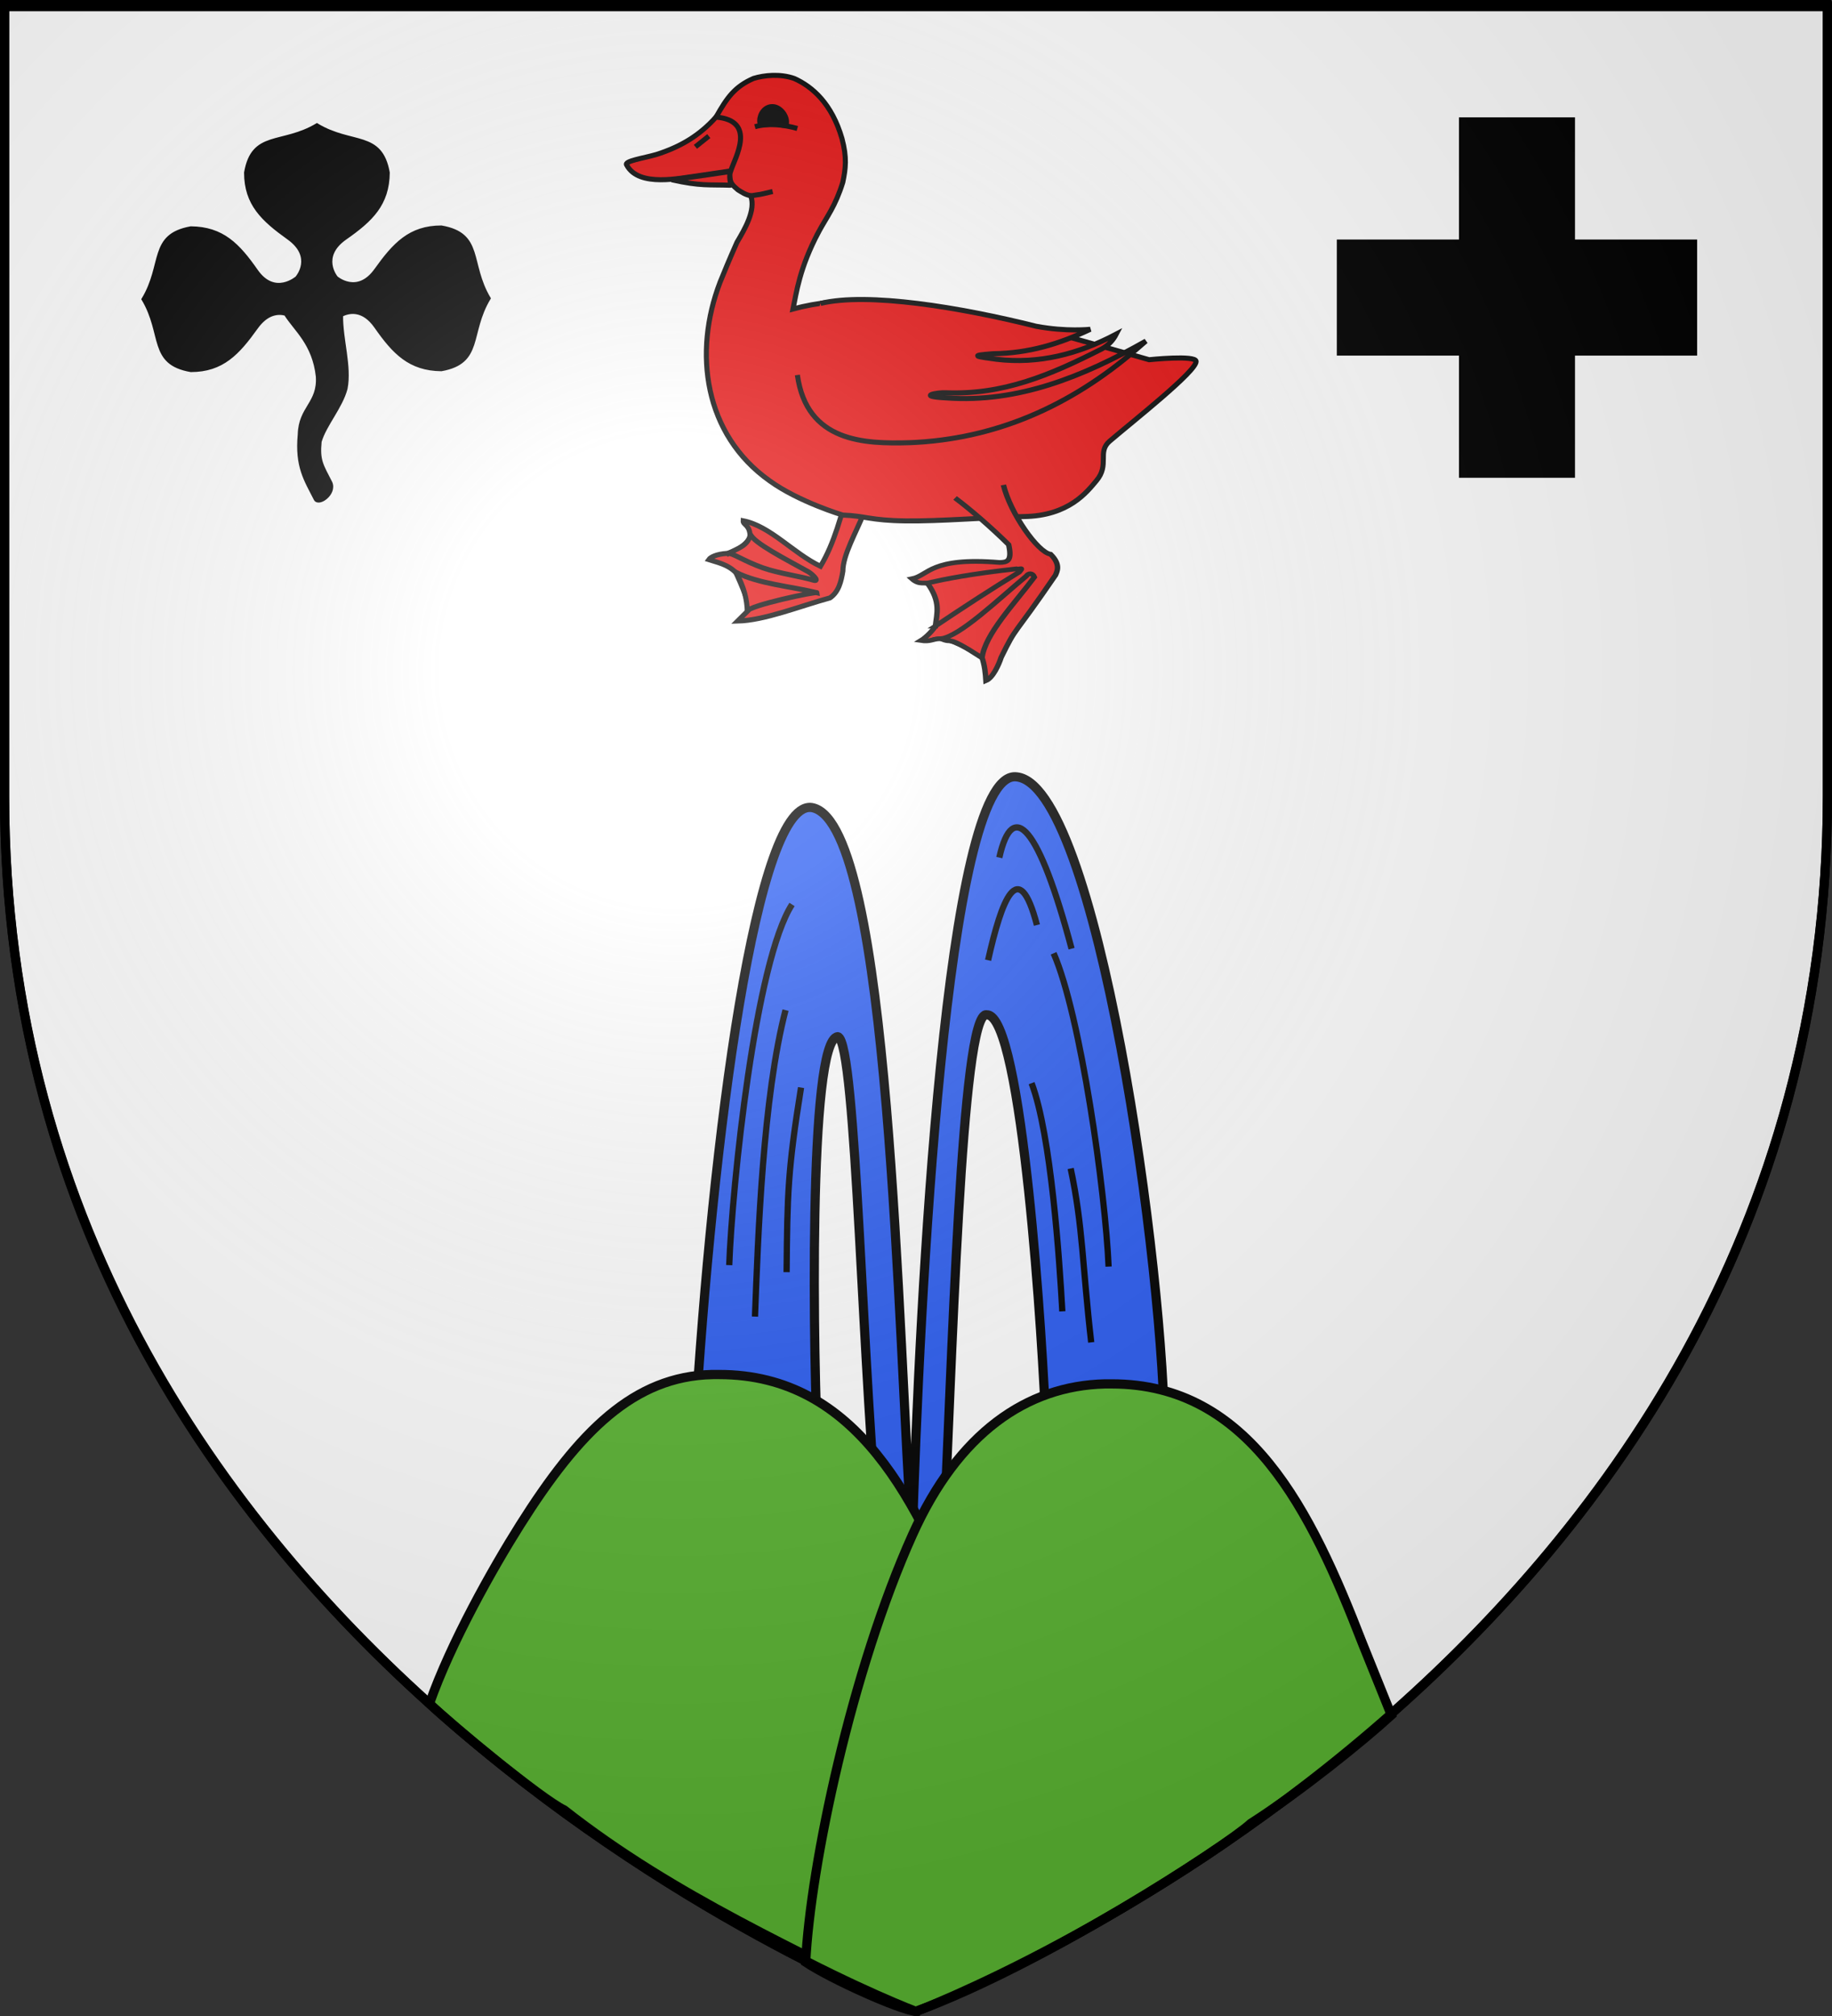 <?xml version="1.0" encoding="UTF-8" standalone="no"?>
<svg
   xmlns:dc="http://purl.org/dc/elements/1.1/"
   xmlns:cc="http://creativecommons.org/ns#"
   xmlns:rdf="http://www.w3.org/1999/02/22-rdf-syntax-ns#"
   xmlns:svg="http://www.w3.org/2000/svg"
   xmlns="http://www.w3.org/2000/svg"
   xmlns:xlink="http://www.w3.org/1999/xlink"
   xmlns:sodipodi="http://sodipodi.sourceforge.net/DTD/sodipodi-0.dtd"
   xmlns:inkscape="http://www.inkscape.org/namespaces/inkscape"
   height="660"
   width="600"
   version="1.0"
   id="svg2"
   sodipodi:version="0.32"
   inkscape:version="0.48.0 r9654"
   sodipodi:docname="Blason_ville_fr_Les-Martres-d'Artière_(Puy-de-Dôme).svg"
   inkscape:export-filename="/Users/olivier/Desktop/Blason Rouge/Blason_Vide_3D.png"
   inkscape:export-xdpi="144"
   inkscape:export-ydpi="144"
   inkscape:output_extension="org.inkscape.output.svg.inkscape">
  <rect width="100%" height="100%" fill="#333333" stroke="none"/>
  <sodipodi:namedview
     inkscape:window-height="1014"
     inkscape:window-width="1920"
     inkscape:pageshadow="2"
     inkscape:pageopacity="1"
     guidetolerance="10.0"
     gridtolerance="10.0"
     objecttolerance="10.0"
     borderopacity="1.0"
     bordercolor="#666666"
     pagecolor="#ffffff"
     id="base"
     showgrid="false"
     height="660px"
     inkscape:zoom="1.2318182"
     inkscape:cx="256.56827"
     inkscape:cy="330"
     inkscape:window-x="-4"
     inkscape:window-y="-4"
     inkscape:current-layer="layer3"
     inkscape:window-maximized="1"
     showguides="true"
     inkscape:guide-bbox="true" />
  <desc
     id="desc4">Flag of Canton of Valais (Wallis)</desc>
  <defs
     id="defs6">
    <inkscape:perspective
       sodipodi:type="inkscape:persp3d"
       inkscape:vp_x="0 : 330 : 1"
       inkscape:vp_y="0 : 1000 : 0"
       inkscape:vp_z="600 : 330 : 1"
       inkscape:persp3d-origin="300 : 220 : 1"
       id="perspective2491" />
    <linearGradient
       id="linearGradient2893">
      <stop
         style="stop-color:white;stop-opacity:0.314;"
         offset="0"
         id="stop2895" />
      <stop
         id="stop2897"
         offset="0.19"
         style="stop-color:white;stop-opacity:0.251;" />
      <stop
         style="stop-color:#6b6b6b;stop-opacity:0.125;"
         offset="0.6"
         id="stop2901" />
      <stop
         style="stop-color:black;stop-opacity:0.125;"
         offset="1"
         id="stop2899" />
    </linearGradient>
    <linearGradient
       id="linearGradient2885">
      <stop
         id="stop2887"
         offset="0"
         style="stop-color:white;stop-opacity:1;" />
      <stop
         style="stop-color:white;stop-opacity:1;"
         offset="0.229"
         id="stop2891" />
      <stop
         id="stop2889"
         offset="1"
         style="stop-color:black;stop-opacity:1;" />
    </linearGradient>
    <linearGradient
       id="linearGradient2955">
      <stop
         id="stop2867"
         offset="0"
         style="stop-color:#fd0000;stop-opacity:1;" />
      <stop
         style="stop-color:#e77275;stop-opacity:0.659;"
         offset="0.5"
         id="stop2873" />
      <stop
         style="stop-color:black;stop-opacity:0.323;"
         offset="1"
         id="stop2959" />
    </linearGradient>
    <radialGradient
       inkscape:collect="always"
       xlink:href="#linearGradient2955"
       id="radialGradient2961"
       cx="225.524"
       cy="218.901"
       fx="225.524"
       fy="218.901"
       r="300"
       gradientTransform="matrix(-4.167939e-4,2.183,-1.884,-3.599562e-4,615.597,-289.121)"
       gradientUnits="userSpaceOnUse" />
    <polygon
       id="star"
       transform="scale(53,53)"
       points="0,-1 0.588,0.809 -0.951,-0.309 0.951,-0.309 -0.588,0.809 0,-1 " />
    <clipPath
       id="clip">
      <path
         d="M 0,-200 L 0,600 L 300,600 L 300,-200 L 0,-200 z "
         id="path10" />
    </clipPath>
    <radialGradient
       inkscape:collect="always"
       xlink:href="#linearGradient2955"
       id="radialGradient1911"
       gradientUnits="userSpaceOnUse"
       gradientTransform="matrix(-4.167939e-4,2.183,-1.884,-3.599562e-4,615.597,-289.121)"
       cx="225.524"
       cy="218.901"
       fx="225.524"
       fy="218.901"
       r="300" />
    <radialGradient
       inkscape:collect="always"
       xlink:href="#linearGradient2955"
       id="radialGradient2865"
       gradientUnits="userSpaceOnUse"
       gradientTransform="matrix(0,1.749,-1.593,-1.049767e-7,551.788,-191.29)"
       cx="225.524"
       cy="218.901"
       fx="225.524"
       fy="218.901"
       r="300" />
    <radialGradient
       inkscape:collect="always"
       xlink:href="#linearGradient2955"
       id="radialGradient2871"
       gradientUnits="userSpaceOnUse"
       gradientTransform="matrix(0,1.386,-1.323,-5.741131e-8,-158.082,-109.541)"
       cx="225.524"
       cy="218.901"
       fx="225.524"
       fy="218.901"
       r="300" />
    <radialGradient
       inkscape:collect="always"
       xlink:href="#linearGradient2893"
       id="radialGradient3163"
       gradientUnits="userSpaceOnUse"
       gradientTransform="matrix(1.353,0,0,1.349,-77.629,-85.747)"
       cx="221.445"
       cy="226.331"
       fx="221.445"
       fy="226.331"
       r="300" />
    <inkscape:perspective
       id="perspective11589"
       inkscape:persp3d-origin="372.04724 : 350.78739 : 1"
       inkscape:vp_z="744.09448 : 526.18109 : 1"
       inkscape:vp_y="0 : 1000 : 0"
       inkscape:vp_x="0 : 526.18109 : 1"
       sodipodi:type="inkscape:persp3d" />
    <inkscape:perspective
       id="perspective2969"
       inkscape:persp3d-origin="372.04724 : 350.78739 : 1"
       inkscape:vp_z="744.09448 : 526.18109 : 1"
       inkscape:vp_y="0 : 1000 : 0"
       inkscape:vp_x="0 : 526.18109 : 1"
       sodipodi:type="inkscape:persp3d" />
    <inkscape:perspective
       id="perspective6259"
       inkscape:persp3d-origin="280 : 186.66667 : 1"
       inkscape:vp_z="560 : 280 : 1"
       inkscape:vp_y="0 : 1000 : 0"
       inkscape:vp_x="0 : 280 : 1"
       sodipodi:type="inkscape:persp3d" />
    <inkscape:perspective
       sodipodi:type="inkscape:persp3d"
       inkscape:vp_x="0 : 0.5 : 1"
       inkscape:vp_y="0 : 1000 : 0"
       inkscape:vp_z="1 : 0.5 : 1"
       inkscape:persp3d-origin="0.5 : 0.33333333 : 1"
       id="perspective4958" />
    <inkscape:perspective
       id="perspective2969-9"
       inkscape:persp3d-origin="372.04724 : 350.78739 : 1"
       inkscape:vp_z="744.09448 : 526.18109 : 1"
       inkscape:vp_y="0 : 1000 : 0"
       inkscape:vp_x="0 : 526.18109 : 1"
       sodipodi:type="inkscape:persp3d" />
  </defs>
  <g
     inkscape:groupmode="layer"
     id="layer3"
     inkscape:label="Fond écu"
     style="display:inline">
    <path
       id="path2855"
       style="fill:#ffffff;fill-opacity:1;fill-rule:evenodd;stroke:#000000;stroke-width:3;stroke-linecap:butt;stroke-linejoin:miter;stroke-miterlimit:4;stroke-opacity:1;stroke-dasharray:none"
       d="m 300,658.5 c 0,0 298.5,-112.436 298.5,-398.182 0,-285.746 0,-258.818 0,-258.818 l -597,0 0,258.818 C 1.5,546.064 300,658.5 300,658.5 z"
       sodipodi:nodetypes="cccccc"
       inkscape:connector-curvature="0" />
    <g
       id="layer1-7"
       inkscape:label="Calque 1"
       transform="matrix(0.441,0,0,0.441,138.408,-89.426)"
       style="fill:#e20909;stroke:#000000;stroke-width:3.753;stroke-miterlimit:4;stroke-opacity:1;stroke-dasharray:none">
      <g
         style="fill:#e20909;stroke:#000000;stroke-width:2.133;stroke-miterlimit:4;stroke-opacity:1;stroke-dasharray:none"
         transform="matrix(-0.495,-1.689,-1.689,0.495,1781.91,690.329)"
         id="g15695">
        <path
           style="fill:#e20909;stroke:#000000;stroke-width:2.133;stroke-linecap:butt;stroke-linejoin:miter;stroke-miterlimit:4;stroke-opacity:1;stroke-dasharray:none"
           d="m 290.54,775.851 c -6.778,5.274 -14.443,13.456 -21.044,15.387 -3.834,1.86 -7.879,4.076 -9.277,8.372 0.226,13.69 -1.341,29.174 1.584,40.164 l 2.942,-5.431 1.697,-0.679 c 4.576,0.264 1.092,-0.854 15.047,1.018 4.504,2.262 6.809,6.94 8.599,9.504 0.775,-0.961 1.36,-3.769 0.339,-8.259 -0.039,-4.01 0.954,-7.979 3.62,-11.088 5.272,-1.718 5.993,1.411 7.693,0.792 -5.423,-10.457 -19.124,-16.417 -27.606,-25.909 7.864,-8.527 18.412,-14.586 28.285,-20.818 z"
           id="path15689"
           inkscape:connector-curvature="0"
           sodipodi:nodetypes="cccccccccccccc" />
        <path
           style="fill:#e20909;stroke:#000000;stroke-width:2.133;stroke-linecap:butt;stroke-linejoin:miter;stroke-miterlimit:4;stroke-opacity:1;stroke-dasharray:none"
           d="m 264.631,834.683 c 2.158,-0.997 -0.099,-30.573 -0.792,-30.434 5.889,10.238 10.377,22.343 17.876,30.434 -6.928,-1.63 -12.305,-1.233 -17.084,0 z"
           id="path15691"
           inkscape:connector-curvature="0"
           sodipodi:nodetypes="cccc" />
        <path
           style="fill:#e20909;stroke:#000000;stroke-width:2.133;stroke-linecap:butt;stroke-linejoin:miter;stroke-miterlimit:4;stroke-opacity:1;stroke-dasharray:none"
           d="m 290.201,835.589 c 0.225,-1.476 -5.026,-5.616 -9.902,-12.42 -4.199,-5.859 -7.799,-14.133 -11.142,-19.259 -1.091,-2.234 3.363,0.281 4.865,2.036 6.616,6.496 17.763,18.347 21.496,18.328 -4.638,2.226 -4.199,6.819 -5.318,11.314 z"
           id="path15693"
           inkscape:connector-curvature="0"
           sodipodi:nodetypes="cscccc" />
      </g>
      <g
         style="fill:#e20909;stroke:#000000;stroke-width:2.053;stroke-miterlimit:4;stroke-opacity:1;stroke-dasharray:none"
         transform="matrix(1.828,0,0,1.828,-11.144,68.895)"
         id="g15721">
        <path
           style="fill:#e20909;stroke:#000000;stroke-width:2.053;stroke-linecap:butt;stroke-linejoin:miter;stroke-miterlimit:4;stroke-opacity:1;stroke-dasharray:none"
           d="m 167.026,167.338 c 3.314,-6.108 6.793,-10.364 9.786,-20.077 1.151,-5.584 1.741,-9.932 -0.347,-17.771 -4.088,-14.136 -11.996,-21.087 -19.424,-24.384 -5.662,-1.979 -12.134,-1.35 -16.531,0 -7.551,3.332 -10.656,7.627 -15.172,15.636 1.275,2.637 1.535,4.491 5.233,4.877 -5.542,10.851 -5.19,11.632 0.303,17.355 -0.221,4.771 1.223,5.473 3.325,7.358 1.577,0.93 2.682,1.865 5.211,2.423 2.146,5.807 -2.436,13.541 -5.6,18.891 -3.099,7.009 -5.299,12.289 -6.867,16.222 -10.975,28.572 -6.454,61.787 20.103,80.612 11.909,8.633 29.769,13.941 29.769,13.941 9.042,0.285 11.046,2.189 25.479,2.364 14.433,0.175 31.876,-1.406 47.977,-1.764 18.453,-0.226 25.84,-10.143 29.557,-14.541 5.502,-6.51 0.23,-11.655 5.371,-16.057 9.532,-8.164 35.316,-28.397 35.14,-32.425 -0.116,-2.653 -19.075,-0.671 -19.075,-0.671 -51.766,-14.535 -104.638,-31.468 -144.68,-20.601 1.388,-6.598 2.589,-16.6 10.443,-31.388 z"
           id="path15160"
           inkscape:connector-curvature="0"
           sodipodi:nodetypes="ccccccccccccccsccccccc" />
        <path
           style="fill:#e20909;stroke:#000000;stroke-width:2.053;stroke-linecap:butt;stroke-linejoin:miter;stroke-miterlimit:4;stroke-opacity:1;stroke-dasharray:none"
           d="m 125.288,120.793 c -6.828,7.637 -14.557,12.105 -24.166,15.181 -5.298,1.535 -13.288,2.666 -12.122,4.261 4.889,9.312 22.097,5.223 28.823,4.413 l 13.459,-1.99 c 1.676,-5.302 10.809,-20.444 -5.994,-21.864 z"
           id="path15162"
           inkscape:connector-curvature="0"
           sodipodi:nodetypes="cccccc" />
        <path
           style="fill:#e20909;stroke:#000000;stroke-width:2.053;stroke-linecap:butt;stroke-linejoin:miter;stroke-miterlimit:4;stroke-opacity:1;stroke-dasharray:none"
           d="m 131.047,142.903 c -6.306,0.887 -16.175,2.429 -23.742,3.348 11.789,2.644 15.19,1.907 23.775,2.214 0.613,-0.034 -0.657,-2.191 -0.034,-5.562 z"
           id="path15164"
           inkscape:connector-curvature="0"
           sodipodi:nodetypes="ccccc" />
        <path
           style="fill:#e20909;stroke:#000000;stroke-width:2.053;stroke-linecap:butt;stroke-linejoin:miter;stroke-miterlimit:4;stroke-opacity:1;stroke-dasharray:none"
           d="m 116.928,132.867 5.443,-4.354"
           id="path15680"
           inkscape:connector-curvature="0" />
        <path
           style="fill:#000000;fill-opacity:1;fill-rule:nonzero;stroke:#000000;stroke-width:2.053;stroke-linecap:round;stroke-miterlimit:4;stroke-opacity:1;stroke-dasharray:none"
           d="m 153.939,122.743 c 0,2.826 -2.05,0.762 -5.116,0.762 -3.066,0 -5.769,1.628 -5.769,-1.197 0,-2.826 2.05,-5.769 5.116,-5.769 3.066,0 5.769,3.379 5.769,6.205 z"
           id="path15682"
           inkscape:connector-curvature="0"
           sodipodi:nodetypes="sssss" />
        <path
           style="fill:#e20909;stroke:#000000;stroke-width:2.053;stroke-linecap:butt;stroke-linejoin:miter;stroke-miterlimit:4;stroke-opacity:1;stroke-dasharray:none"
           d="m 141.096,124.703 c 5.48,-1.533 11.751,-0.836 17.231,0.722"
           id="path15685"
           inkscape:connector-curvature="0"
           sodipodi:nodetypes="cc" />
        <path
           style="fill:#e20909;stroke:#000000;stroke-width:2.053;stroke-linecap:butt;stroke-linejoin:miter;stroke-miterlimit:4;stroke-opacity:1;stroke-dasharray:none"
           d="m 139.352,152.792 c 5.174,-0.896 2.327,-0.15 8.952,-1.785"
           id="path15687"
           inkscape:connector-curvature="0"
           sodipodi:nodetypes="cc" />
      </g>
      <path
         sodipodi:nodetypes="ccccccccccccc"
         inkscape:connector-curvature="0"
         id="path15047"
         d="m 278.325,481.162 c 7.005,49.971 49.79,51.226 83.515,50.25 63.026,-2.509 118.635,-26.712 168.177,-69.25 l 7.147,-6.182 c -46.604,26.406 -95.125,45.99 -147.899,42.211 -23.515,-1.198 -6.766,-4.231 -0.47,-3.837 42.331,1.644 77.056,-12.983 115.691,-32.592 5.445,-3.066 8.512,-6.785 10.669,-10.947 -28.24,14.845 -57.637,22.396 -88.909,18.686 -14.684,-2.027 -21.214,-2.776 -2.635,-4.133 26.608,-0.371 48.879,-7.1 72.282,-18.14 0,0 -17.665,2.005 -40.249,-2.244 -56.344,-14.106 -125.057,-25.402 -160.124,-16.961"
         style="fill:#e20909;fill-opacity:1;fill-rule:evenodd;stroke:#000000;stroke-width:3.753;stroke-linecap:butt;stroke-linejoin:miter;stroke-miterlimit:4;stroke-opacity:1;stroke-dasharray:none;display:inline" />
      <g
         transform="matrix(-1.79,0.967,1.114,1.554,1108.501,-1644.078)"
         id="g15711"
         style="fill:#e20909;stroke:#000000;stroke-width:1.911;stroke-miterlimit:4;stroke-opacity:1;stroke-dasharray:none">
        <g
           id="g15706"
           transform="translate(67.572,2.17)"
           style="fill:#e20909;stroke:#000000;stroke-width:1.911;stroke-miterlimit:4;stroke-opacity:1;stroke-dasharray:none">
          <path
             sodipodi:nodetypes="ccccccccccccc"
             inkscape:connector-curvature="0"
             id="path15700"
             d="m 842.21,851.815 c 4.043,11.178 4.163,29.679 0.736,32.647 -0.931,5.672 1.977,7.227 2.996,8.093 27.137,14.063 22.032,9.896 33.94,18.258 2.243,2.051 6.823,5.478 9.506,5.166 -1.291,-2.36 -2.95,-5.458 -3.926,-9.196 8.475,-19.037 9.869,-12.279 14.775,-16.738 -2.239,-0.111 -6.13,-1.309 -8.369,-2.79 -4.66,-5.028 -6.994,-11.606 -6.199,-15.085 0.723,-1.794 3.17,-1.207 4.03,-5.063 -5.758,1.981 -10.232,-4.15 -29.744,10.71 -2.333,1.349 -4.09,1.911 -6.52,-4.445 1.501,-9.058 3.812,-18.976 6.017,-26.065"
             style="fill:#e20909;stroke:#000000;stroke-width:1.911;stroke-linecap:butt;stroke-linejoin:miter;stroke-miterlimit:4;stroke-opacity:1;stroke-dasharray:none" />
          <path
             sodipodi:nodetypes="ccccc"
             inkscape:connector-curvature="0"
             id="path15702"
             d="m 885.668,907.403 c -5.899,-7.616 -21.452,-12.697 -32.959,-18.081 -0.435,-1.756 0.871,-2.571 2.17,-1.86 13.098,2.738 32.942,8.443 38.952,5.683 -2.647,4.516 -2.022,-1.49 -8.162,14.258 z"
             style="fill:#e20909;stroke:#000000;stroke-width:1.911;stroke-linecap:butt;stroke-linejoin:miter;stroke-miterlimit:4;stroke-opacity:1;stroke-dasharray:none" />
          <path
             sodipodi:nodetypes="ccccc"
             inkscape:connector-curvature="0"
             id="path15704"
             d="m 892.797,887.772 c -12.149,-1.213 -24.425,-2.328 -36.576,-2.996 -2.736,-1.033 -0.798,-0.62 0.103,-1.653 14.85,-6.808 23.579,-9.778 29.653,-11.675 -0.023,9.211 3.723,12.234 6.819,16.325 z"
             style="fill:#e20909;stroke:#000000;stroke-width:1.911;stroke-linecap:butt;stroke-linejoin:miter;stroke-miterlimit:4;stroke-opacity:1;stroke-dasharray:none" />
        </g>
      </g>
    </g>
    <g
       transform="translate(4.427,12.785)"
       id="g8079">
      <path
         inkscape:connector-curvature="0"
         style="fill:#2b5df2;stroke:#000000;stroke-width:3;stroke-miterlimit:4;stroke-dasharray:none;display:inline"
         d="m 263.559,465.074 c -1.687,-31.539 -3.375,-137.531 6.386,-138.468 6.204,1.139 8.025,115.002 13.953,168.556 l 20.459,0 c 2.996,-57.788 5.914,-178.115 14.439,-175.699 11.575,-0.267 18.371,107.907 19.391,136.523 l 38.824,4.285 C 377.311,403.774 354.706,242.451 328.083,241.512 c -22.652,-0.799 -31.304,169.337 -33.765,250.403 -4.774,-66.002 -7.018,-233.791 -32.404,-240.228 -18.495,-4.69 -33.034,108.035 -38.814,204.073 z"
         id="polygon37"
         sodipodi:nodetypes="cccccccscscc"
         inkscape:transform-center-y="-4.0978341"
         inkscape:transform-center-x="-22.578821" />
      <path
         inkscape:connector-curvature="0"
         style="fill:none;stroke:#000000;stroke-width:2.044;display:inline"
         id="path9484"
         d="m 340.642,299.298 c 8.874,20.16 16.976,78.226 18.01,102.572"
         sodipodi:nodetypes="cc"
         inkscape:transform-center-x="-64.023261"
         inkscape:transform-center-y="12.893941" />
      <path
         inkscape:connector-curvature="0"
         style="fill:none;stroke:#000000;stroke-width:2.044;display:inline"
         id="path9486"
         d="m 333.433,341.817 c 6.412,16.951 9.129,58.057 10.067,74.717"
         sodipodi:nodetypes="cc"
         inkscape:transform-center-x="-62.872386"
         inkscape:transform-center-y="43.514951" />
      <path
         inkscape:connector-curvature="0"
         style="fill:none;stroke:#000000;stroke-width:2.044;display:inline"
         id="path9488"
         d="m 346.233,369.76 c 4.011,18.797 3.836,31.956 6.725,56.918"
         sodipodi:nodetypes="cc"
         inkscape:transform-center-x="-82.437106"
         inkscape:transform-center-y="56.528876" />
      <path
         inkscape:connector-curvature="0"
         style="fill:none;stroke:#000000;stroke-width:2.044;display:inline"
         id="path9490"
         d="m 254.97,283.319 c -12.033,18.69 -19.574,91.711 -20.571,118.084"
         sodipodi:nodetypes="cc"
         inkscape:transform-center-x="27.662394"
         inkscape:transform-center-y="7.9180258" />
      <path
         inkscape:connector-curvature="0"
         style="fill:none;stroke:#000000;stroke-width:2.044;display:inline"
         id="path9492"
         d="m 252.846,317.907 c -7.43,28.642 -9.011,73.965 -10.008,100.338"
         sodipodi:nodetypes="cc"
         inkscape:transform-center-x="26.127874"
         inkscape:transform-center-y="32.414826" />
      <path
         inkscape:connector-curvature="0"
         style="fill:none;stroke:#000000;stroke-width:2.044;display:inline"
         id="path9494"
         d="m 257.923,343.262 c -4.361,27.111 -4.497,34.83 -4.727,60.438"
         sodipodi:nodetypes="cc"
         inkscape:transform-center-x="19.222709"
         inkscape:transform-center-y="37.007971" />
      <path
         inkscape:connector-curvature="0"
         style="fill:none;stroke:#000000;stroke-width:2.044;display:inline"
         id="path9496"
         d="m 319.19,301.578 c 4.382,-19.65 9.944,-34.639 15.989,-11.521"
         sodipodi:nodetypes="cc"
         inkscape:transform-center-x="-36.402451"
         inkscape:transform-center-y="-38.510549" />
      <path
         inkscape:connector-curvature="0"
         style="fill:none;stroke:#000000;stroke-width:2.044;display:inline"
         id="path9498"
         d="m 322.862,267.972 c 4.382,-19.65 13.013,-10.142 23.662,29.817"
         sodipodi:nodetypes="cc"
         inkscape:transform-center-x="-47.911141"
         inkscape:transform-center-y="-58.533833" />
    </g>
    <g
       id="g14914"
       transform="matrix(1.092,0,0,1.092,547.647,205.626)"
       style="fill:#5ab532">
      <path
         inkscape:connector-curvature="0"
         style="fill:#5ab532;fill-opacity:1;fill-rule:evenodd;stroke:#000000;stroke-width:2.779;stroke-linecap:square;stroke-linejoin:miter;stroke-miterlimit:4;stroke-opacity:1;stroke-dasharray:none;stroke-dashoffset:0;display:inline"
         d="m -287.871,223.78 c -23.533,0.547 -39.912,16.994 -57.667,45.136 -8.209,13.011 -20.692,35.142 -27.163,53.514 6.715,6.47 33.407,28.522 40.393,31.887 33.567,26.319 70.331,41.892 105.461,60.395 l 16.128,-113.335 c -15.366,-39.674 -33.797,-77.597 -75.112,-77.597 -0.577,0 -1.176,-0.01 -1.744,0 -0.092,0.002 -0.204,-0.002 -0.296,0 z"
         id="path26124"
         sodipodi:nodetypes="csccccscc" />
      <path
         inkscape:connector-curvature="0"
         style="fill:#5ab532;fill-opacity:1;fill-rule:evenodd;stroke:#000000;stroke-width:2.779;stroke-linecap:square;stroke-linejoin:miter;stroke-miterlimit:4;stroke-opacity:1;stroke-dasharray:none;stroke-dashoffset:0;display:inline"
         d="m -170.086,226.59 c -23.533,0.547 -44.038,14.794 -57.7,45.136 -18.243,40.516 -30.648,99.124 -32.091,128.228 7.956,5.245 28.13,14.264 33.072,14.757 38.32,-14.014 92.958,-49.487 100.456,-56.371 14.634,-9.325 33.531,-24.569 42.137,-32.433 l -8.754,-21.72 c -15.366,-39.674 -33.797,-77.597 -75.112,-77.597 -0.577,0 -1.176,-0.01 -1.744,0 -0.092,0.002 -0.171,-0.002 -0.263,0 z"
         id="path26126"
         sodipodi:nodetypes="cscccccscc" />
    </g>
    <path
       style="fill:#000000;fill-opacity:1;stroke:#000000;stroke-width:3;stroke-miterlimit:4;stroke-opacity:1;stroke-dasharray:none"
       id="path6250"
       d="m 479.327,154.917 0,-40 -40,0 0,-35 40,0 0,-40 35,0 0,40 40,0 0,35 -40,0 0,40 -35,0 z"
       inkscape:connector-curvature="0" />
    <g
       id="layer1-8"
       inkscape:label="Calque 1"
       transform="matrix(0.266,0,0,0.266,4.345,-30.006)"
       style="fill:#000000">
      <path
         id="path4946"
         d="m 373.877,265.953 c -43.234,25.823 -79.31,7.917 -88.198,59.258 0,39.08 21.293,58.51 52.919,81.142 31.626,22.632 10.584,47.296 10.584,47.296 l -0.165,0.386 c 0,0 -26.95,23.716 -49.281,-8.269 -22.33,-31.985 -41.988,-52.56 -81.142,-52.919 -51.07,9.189 -33.18,45.164 -59.258,88.198 25.823,43.234 7.917,79.31 59.258,88.198 39.08,0 58.51,-21.293 81.142,-52.919 12.633,-17.653 25.913,-18.884 35.169,-16.537 11.929,19.182 34.681,35.874 39.138,76.512 2.056,32.914 -21.47,37.835 -22.27,71.165 -3.802,39.762 7.854,56.485 19.789,80.04 4.564,8.238 25.752,-6.659 19.845,-20.727 -11.149,-21.856 -15.492,-27.099 -13.23,-50.438 6.173,-20.703 25.893,-42.299 31.917,-65.211 5.375,-27.582 -5.906,-60.689 -5.512,-90.127 8.712,-4.3 25.697,-8.212 41.398,14.277 22.33,31.985 41.988,52.56 81.142,52.919 51.07,-9.189 33.18,-45.164 59.258,-88.198 -25.823,-43.234 -7.917,-79.31 -59.258,-88.198 -39.08,0 -58.51,21.293 -81.142,52.919 -22.632,31.626 -48.178,9.151 -48.178,9.151 l 0.221,0.055 c 0,0 -20.85,-25.241 11.135,-47.572 31.985,-22.33 52.56,-41.988 52.919,-81.142 -9.189,-51.07 -45.164,-33.18 -88.198,-59.258 z"
         style="fill:#000000;stroke:#000000;stroke-width:3;stroke-miterlimit:4;stroke-opacity:1;stroke-dasharray:none"
         inkscape:connector-curvature="0" />
    </g>
  </g>
  <g
     inkscape:groupmode="layer"
     id="layer4"
     inkscape:label="Meubles"
     sodipodi:insensitive="true" />
  <g
     inkscape:groupmode="layer"
     id="layer2"
     inkscape:label="Reflet final"
     sodipodi:insensitive="true">
    <path
       sodipodi:nodetypes="cccccc"
       d="M 300,658.5 C 300,658.5 598.5,546.18 598.5,260.728 C 598.5,-24.723 598.5,2.176 598.5,2.176 L 1.5,2.176 L 1.5,260.728 C 1.5,546.18 300,658.5 300,658.5 z "
       style="opacity:1;fill:url(#radialGradient3163);fill-opacity:1;fill-rule:evenodd;stroke:none;stroke-width:1px;stroke-linecap:butt;stroke-linejoin:miter;stroke-opacity:1"
       id="path2875"
       inkscape:export-xdpi="144"
       inkscape:export-ydpi="144" />
  </g>
  <g
     inkscape:groupmode="layer"
     id="layer1"
     inkscape:label="Contour final"
     sodipodi:insensitive="true">
    <path
       sodipodi:nodetypes="cccccc"
       d="M 300,658.5 C 300,658.5 1.5,546.18 1.5,260.728 C 1.5,-24.723 1.5,2.176 1.5,2.176 L 598.5,2.176 L 598.5,260.728 C 598.5,546.18 300,658.5 300,658.5 z "
       style="opacity:1;fill:none;fill-opacity:1;fill-rule:evenodd;stroke:#000000;stroke-width:3;stroke-linecap:butt;stroke-linejoin:miter;stroke-miterlimit:4;stroke-dasharray:none;stroke-opacity:1"
       id="path1411"
       inkscape:export-xdpi="144"
       inkscape:export-ydpi="144" />
  </g>
</svg>
